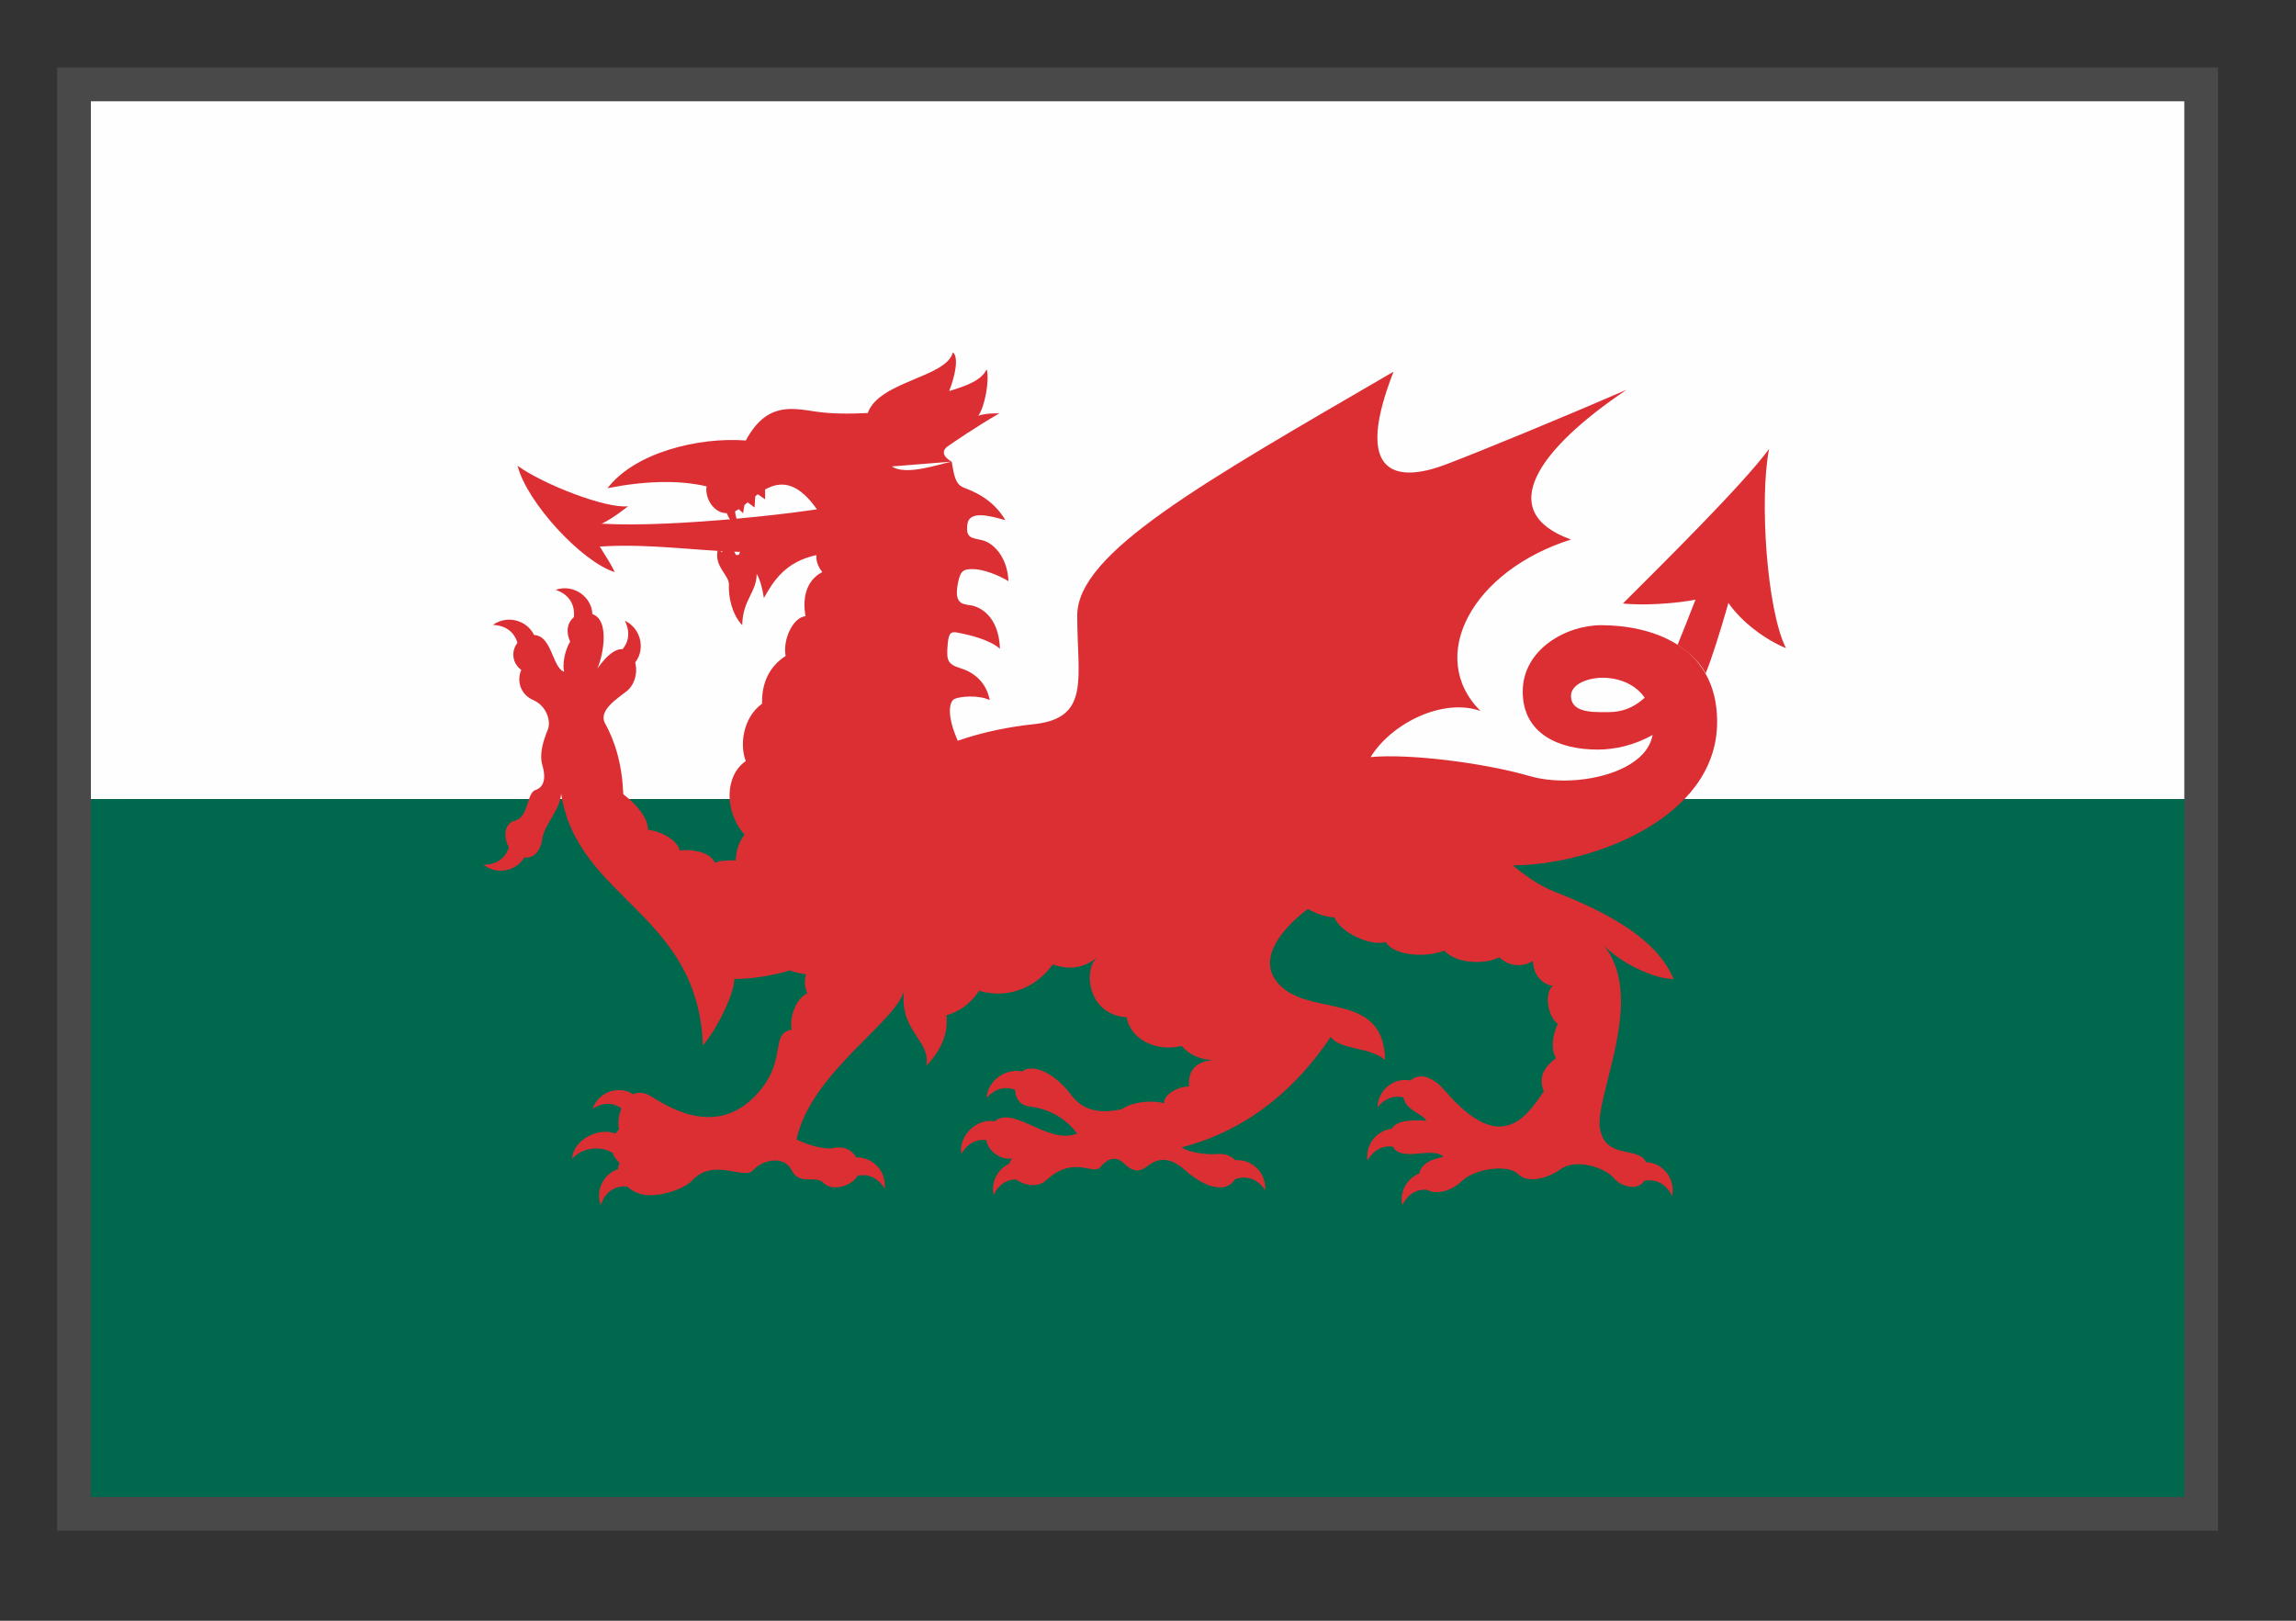 <?xml version="1.0" encoding="UTF-8"?>
<svg width="34px" height="24px" viewBox="0 0 34 24" version="1.1" xmlns="http://www.w3.org/2000/svg" xmlns:xlink="http://www.w3.org/1999/xlink">
    <rect x="0" y="0" width="34" height="24" fill="#333333" stroke="none"/>
    <title>Group</title>
    <g id="Symbols" stroke="none" stroke-width="1" fill="none" fill-rule="evenodd">
        <g id="component/language_toggle" transform="translate(-23, -85)">
            <g id="Group" transform="translate(24.346, 86.5)">
                <rect id="Rectangle" stroke="#7C7C7C" opacity="0.299" x="0" y="1.77635684e-15" width="31" height="20.667"></rect>
                <g id="Group-48">
                    <polygon id="Fill-1" fill="#FEFEFE" points="0 10.333 31 10.333 31 0 0 0"></polygon>
                    <polygon id="Fill-2" fill="#00684D" points="0 20.667 31 20.667 31 10.333 0 10.333"></polygon>
                    <g id="Group-47" transform="translate(5.741, 3.588)" fill="#DB2F34">
                        <path d="M5.066,2.445 C4.279,2.57 2.286,2.767 1.508,2.633 L1.66,3.017 C2.947,2.892 4.181,3.33 5.325,2.874 L5.066,2.445 Z" id="Fill-3"></path>
                        <path d="M2.017,3.384 C1.526,3.232 0.712,2.347 0.578,1.81 C0.963,2.087 1.883,2.445 2.214,2.409 C2.107,2.49 1.839,2.704 1.633,2.731 C1.731,2.928 1.919,3.178 2.017,3.384" id="Fill-5"></path>
                        <path d="M3.6,3.115 C3.6,3.115 3.626,3.071 3.6,3.115 C3.743,3.321 4.494,3.236 4.873,2.986 L4.771,2.811 L4.695,2.959 L4.574,2.82 L4.543,3.039 L4.333,2.879 L4.297,3.071 L4.163,2.901 L4.114,3.111 L3.917,2.95 L3.841,3.169 C3.783,3.102 3.747,2.995 3.747,2.905 C3.671,2.937 3.609,3.039 3.6,3.115" id="Fill-7"></path>
                        <path d="M3.662,2.449 C3.662,2.503 3.725,2.66 3.841,2.704 C3.845,2.637 3.765,2.481 3.814,2.414 L3.917,2.512 L3.948,2.324 L4.087,2.427 L4.1,2.208 L4.243,2.306 L4.243,2.065 C4.011,2.087 3.725,2.369 3.662,2.449" id="Fill-9"></path>
                        <path d="M18.169,4.885 C18.108,4.742 17.92,4.568 17.755,4.461 C17.82,4.302 17.92,4.051 18.021,3.791 C17.771,3.845 17.25,3.884 16.946,3.848 C17.518,3.276 18.716,2.096 19.11,1.56 C18.966,2.293 19.074,3.938 19.36,4.51 C19.056,4.385 18.705,4.126 18.508,3.84 C18.392,4.25 18.25,4.698 18.171,4.881" id="Fill-11"></path>
                        <path d="M7.006,1.748 C7.041,1.935 7.05,2.078 7.184,2.132 C7.318,2.186 7.613,2.293 7.801,2.615 C7.578,2.552 7.265,2.463 7.238,2.677 C7.212,2.882 7.302,2.876 7.452,2.91 C7.649,2.955 7.837,3.196 7.846,3.518 C7.685,3.419 7.461,3.339 7.318,3.339 C7.175,3.339 7.135,3.366 7.099,3.545 C7.04,3.839 7.149,3.857 7.283,3.875 C7.417,3.893 7.703,4.027 7.721,4.519 C7.569,4.385 7.264,4.31 7.077,4.277 C6.974,4.26 6.956,4.313 6.943,4.501 C6.93,4.689 6.952,4.751 7.131,4.805 C7.31,4.859 7.515,4.993 7.569,5.279 C7.399,5.198 7.131,5.225 7.05,5.261 C6.97,5.297 6.926,5.496 7.096,5.881 C7.492,5.744 7.881,5.672 8.221,5.636 C9.066,5.547 8.865,4.957 8.865,4.027 C8.865,3.097 10.724,2.061 13.549,0.416 C12.87,2.15 13.799,1.989 14.318,1.792 C14.836,1.596 16.052,1.095 17,0.684 C15.695,1.56 15.033,2.49 16.177,2.901 C14.711,3.366 14.032,4.635 14.836,5.44 C14.288,5.245 13.527,5.612 13.209,6.123 C13.781,6.069 14.89,6.208 15.569,6.405 C16.216,6.592 17.284,6.373 17.385,5.796 C17.39,5.767 17.393,5.739 17.393,5.708 C17.393,5.507 17.344,5.355 17.268,5.244 C17.102,5.001 16.811,4.948 16.651,4.948 C16.419,4.948 16.177,5.046 16.177,5.216 C16.177,5.386 16.32,5.457 16.606,5.457 C16.763,5.457 17.004,5.485 17.268,5.244 C17.344,5.355 17.393,5.507 17.393,5.708 C17.393,5.739 17.39,5.766 17.385,5.795 C17.114,5.949 16.825,6.012 16.571,6.012 C15.999,6.012 15.462,5.779 15.462,5.153 C15.462,4.528 16.106,4.17 16.624,4.17 C17.339,4.17 18.341,4.456 18.341,5.601 C18.341,7.049 16.442,7.726 15.315,7.726 C15.504,7.885 15.717,8.032 15.945,8.121 C16.743,8.434 17.447,8.819 17.697,9.409 C17.393,9.409 16.893,9.158 16.66,8.908 C17.304,9.695 16.523,11.142 16.606,11.626 C16.696,12.144 17.304,11.822 17.304,12.225 C17.304,12.582 16.946,12.52 16.812,12.359 C16.678,12.198 16.248,12.063 16.025,12.225 C15.829,12.368 15.525,12.439 15.391,12.296 C15.257,12.153 14.765,12.207 14.559,12.403 C14.354,12.6 14.067,12.615 13.978,12.466 C13.884,12.306 13.908,12.111 14.29,12.044 C14.12,11.865 13.603,12.171 13.513,11.831 C13.449,11.587 13.585,11.474 14.032,11.509 C13.987,11.393 13.657,11.34 13.701,11.098 C13.746,10.857 14.004,10.708 14.309,11.062 C15.123,12.01 15.498,11.483 15.775,11.071 C15.686,10.857 15.784,10.714 15.954,10.58 C15.865,10.428 15.918,10.213 15.981,10.07 C15.847,9.99 15.766,9.632 15.909,9.507 C15.793,9.507 15.614,9.373 15.614,9.141 C15.516,9.212 15.292,9.257 15.114,9.087 C14.944,9.185 14.497,9.203 14.3,8.989 C14.032,9.096 13.558,9.069 13.433,8.863 C13.197,8.926 12.763,8.72 12.673,8.497 C12.548,8.492 12.401,8.442 12.281,8.372 C11.924,8.64 11.44,9.158 11.922,9.552 C12.405,9.945 13.406,9.623 13.424,10.607 C13.192,10.41 12.763,10.464 12.619,10.267 C12.137,10.982 11.44,11.635 10.411,11.903 C10.563,12.001 10.841,12.01 10.948,12.001 C11.171,11.983 11.359,12.171 11.189,12.394 C11.019,12.618 10.671,12.43 10.465,12.242 C10.169,11.972 9.973,12.126 9.893,12.189 C9.813,12.251 9.705,12.287 9.562,12.144 C9.419,12.001 9.285,12.1 9.214,12.189 C9.097,12.334 8.829,12.001 8.4,12.394 C8.194,12.584 7.703,12.341 7.9,12.064 C7.694,12.117 7.33,11.819 7.631,11.527 C7.908,11.259 8.436,11.876 8.865,11.697 C8.769,11.575 8.567,11.347 8.15,11.295 C7.935,11.268 7.897,11.019 7.998,10.839 C8.123,10.616 8.507,10.768 8.767,11.116 C8.971,11.391 9.24,11.393 9.517,11.34 C9.712,11.21 10.014,11.206 10.148,11.25 C10.148,11.116 10.358,11 10.519,11 C10.51,10.821 10.563,10.66 10.823,10.616 C10.844,10.612 10.867,10.608 10.89,10.606 C10.702,10.613 10.519,10.531 10.411,10.4 C10.053,10.492 9.656,10.315 9.598,9.977 C9.032,9.935 8.976,9.336 9.115,9.141 C9.126,9.125 9.14,9.109 9.153,9.096 C8.985,9.229 8.77,9.29 8.503,9.193 C8.269,9.522 7.858,9.714 7.412,9.584 C7.287,9.776 7.117,9.894 6.93,9.945 C6.947,10.162 6.903,10.408 6.63,10.696 C6.702,10.303 6.201,10.178 6.308,9.534 C6.272,9.999 4.923,10.768 4.708,11.787 C4.905,11.876 5.119,11.938 5.253,11.912 C5.591,11.844 5.7,12.198 5.602,12.341 C5.504,12.484 5.227,12.555 5.11,12.43 C4.994,12.305 4.753,12.475 4.637,12.242 C4.52,12.01 4.198,12.09 4.064,12.242 C3.93,12.394 3.483,12.046 3.162,12.394 C3.041,12.525 2.634,12.663 2.393,12.591 C2.151,12.52 2.008,12.269 2.089,12.135 C1.928,11.983 1.926,11.797 2.08,11.635 C2.022,11.407 2.211,10.956 2.531,11.134 C2.733,11.246 3.445,11.773 4.067,11.17 C4.605,10.64 4.292,10.216 4.637,10.16 C4.595,9.945 4.726,9.677 4.869,9.623 C4.831,9.552 4.819,9.438 4.848,9.337 C4.758,9.329 4.687,9.311 4.61,9.282 C4.432,9.336 4.109,9.409 3.787,9.409 C3.787,9.623 3.537,10.142 3.322,10.392 C3.251,8.425 1.463,8.229 1.222,6.664 C1.213,6.897 0.971,7.129 0.945,7.326 C0.918,7.523 0.802,7.674 0.587,7.585 C0.373,7.496 0.319,7.12 0.533,7.067 C0.748,7.013 0.708,6.655 0.842,6.611 C0.976,6.566 0.998,6.423 0.945,6.244 C0.891,6.065 0.971,5.851 1.025,5.717 C1.079,5.583 0.998,5.359 0.81,5.279 C0.623,5.198 0.56,5.002 0.632,4.832 C0.435,4.689 0.491,4.38 0.757,4.322 C1.088,4.251 1.079,4.796 1.266,4.859 C1.24,4.751 1.275,4.546 1.356,4.412 C1.249,4.179 1.383,3.991 1.597,3.991 C1.973,3.991 1.848,4.617 1.758,4.814 C1.883,4.635 2.08,4.429 2.232,4.573 C2.384,4.715 2.359,5.014 2.196,5.145 C2.062,5.252 1.785,5.422 1.865,5.609 C2.026,5.895 2.125,6.235 2.143,6.673 C2.366,6.843 2.509,7.04 2.509,7.201 C2.657,7.21 2.939,7.332 2.978,7.505 C3.157,7.487 3.424,7.523 3.501,7.688 C3.559,7.657 3.715,7.646 3.808,7.655 C3.813,7.513 3.852,7.379 3.939,7.272 C3.635,6.932 3.644,6.396 3.957,6.182 C3.868,5.959 3.904,5.547 4.198,5.332 C4.192,5.109 4.252,4.814 4.547,4.626 C4.502,4.385 4.654,4.054 4.842,4.036 C4.798,3.804 4.831,3.517 5.09,3.383 C5.021,3.298 4.996,3.209 5.003,3.132 C4.548,3.23 4.37,3.508 4.225,3.768 C4.208,3.661 4.181,3.518 4.118,3.41 C4.118,3.687 3.912,3.786 3.904,4.17 C3.752,4.009 3.698,3.75 3.707,3.571 C3.714,3.428 3.474,3.294 3.546,3.044 C3.904,3.375 4.628,2.651 5.253,2.883 C4.637,1.587 4.19,2.213 3.877,2.436 C3.564,2.66 3.34,2.329 3.376,2.114 C2.956,2.016 2.455,2.034 1.91,2.141 C2.312,1.613 3.26,1.381 3.957,1.435 C4.261,0.872 4.628,0.952 4.985,1.006 C5.219,1.041 5.492,1.042 5.763,1.028 C5.933,0.554 6.925,0.505 7.024,0.13 C7.113,0.201 7.059,0.47 6.969,0.703 C7.228,0.625 7.449,0.543 7.524,0.38 C7.569,0.532 7.497,0.943 7.399,1.068 C7.515,1.033 7.613,1.033 7.712,1.033 C7.399,1.211 7.006,1.479 6.943,1.524 C6.88,1.569 6.845,1.658 7.006,1.748 C6.827,1.783 6.326,1.962 6.12,1.819" id="Fill-13"></path>
                        <path d="M0.212,4.166 C0.448,3.996 0.772,4.121 0.842,4.371 C0.887,4.532 0.615,4.652 0.592,4.501 C0.56,4.3 0.431,4.175 0.212,4.166" id="Fill-15"></path>
                        <path d="M1.141,3.646 C1.416,3.551 1.691,3.764 1.685,4.024 C1.682,4.191 1.388,4.227 1.409,4.076 C1.436,3.874 1.348,3.717 1.141,3.646" id="Fill-17"></path>
                        <path d="M2.166,4.104 C2.429,4.229 2.475,4.574 2.289,4.755 C2.17,4.872 1.934,4.691 2.055,4.598 C2.216,4.474 2.263,4.3 2.166,4.104" id="Fill-19"></path>
                        <path d="M0.072,7.717 C0.301,7.897 0.63,7.785 0.71,7.538 C0.762,7.379 0.496,7.248 0.466,7.398 C0.426,7.598 0.291,7.717 0.072,7.717" id="Fill-21"></path>
                        <path d="M1.687,11.332 C1.783,11.057 2.12,10.973 2.32,11.138 C2.45,11.243 2.296,11.497 2.19,11.388 C2.049,11.241 1.871,11.213 1.687,11.332" id="Fill-23"></path>
                        <path d="M1.385,12.072 C1.401,11.781 1.791,11.598 2.029,11.7 C2.183,11.766 2.106,12.053 1.974,11.977 C1.797,11.875 1.529,11.907 1.385,12.072" id="Fill-25"></path>
                        <path d="M1.809,12.759 C1.709,12.485 1.917,12.207 2.176,12.207 C2.343,12.207 2.385,12.501 2.234,12.483 C2.032,12.459 1.876,12.55 1.809,12.759" id="Fill-27"></path>
                        <path d="M6.013,12.514 C6.048,12.225 5.782,12.002 5.529,12.061 C5.367,12.1 5.393,12.395 5.536,12.343 C5.728,12.274 5.9,12.327 6.013,12.514" id="Fill-29"></path>
                        <path d="M7.626,12.607 C7.566,12.321 7.812,12.076 8.068,12.113 C8.234,12.137 8.233,12.434 8.086,12.394 C7.889,12.342 7.723,12.41 7.626,12.607" id="Fill-31"></path>
                        <path d="M11.648,12.537 C11.67,12.246 11.395,12.035 11.145,12.105 C10.984,12.15 11.023,12.444 11.164,12.386 C11.352,12.309 11.527,12.355 11.648,12.537" id="Fill-33"></path>
                        <path d="M7.149,12.001 C7.106,11.713 7.392,11.465 7.646,11.518 C7.81,11.551 7.765,11.865 7.62,11.817 C7.427,11.753 7.257,11.811 7.149,12.001" id="Fill-35"></path>
                        <path d="M7.523,11.172 C7.539,10.881 7.869,10.695 8.107,10.798 C8.261,10.864 8.155,11.162 8.022,11.086 C7.846,10.984 7.667,11.007 7.523,11.172" id="Fill-37"></path>
                        <path d="M13.678,12.759 C13.618,12.473 13.864,12.228 14.12,12.265 C14.286,12.289 14.285,12.586 14.138,12.546 C13.941,12.494 13.775,12.562 13.678,12.759" id="Fill-39"></path>
                        <path d="M17.673,12.622 C17.734,12.337 17.491,12.09 17.234,12.125 C17.068,12.148 17.066,12.445 17.214,12.406 C17.411,12.355 17.577,12.425 17.673,12.622" id="Fill-41"></path>
                        <path d="M13.164,12.098 C13.121,11.809 13.382,11.579 13.636,11.632 C13.799,11.666 13.78,11.962 13.636,11.914 C13.443,11.849 13.272,11.907 13.164,12.098" id="Fill-43"></path>
                        <path d="M13.312,11.31 C13.318,11.019 13.612,10.834 13.854,10.928 C14.01,10.988 13.943,11.278 13.808,11.206 C13.628,11.111 13.45,11.14 13.312,11.31" id="Fill-45"></path>
                    </g>
                </g>
            </g>
        </g>
    </g>
</svg>